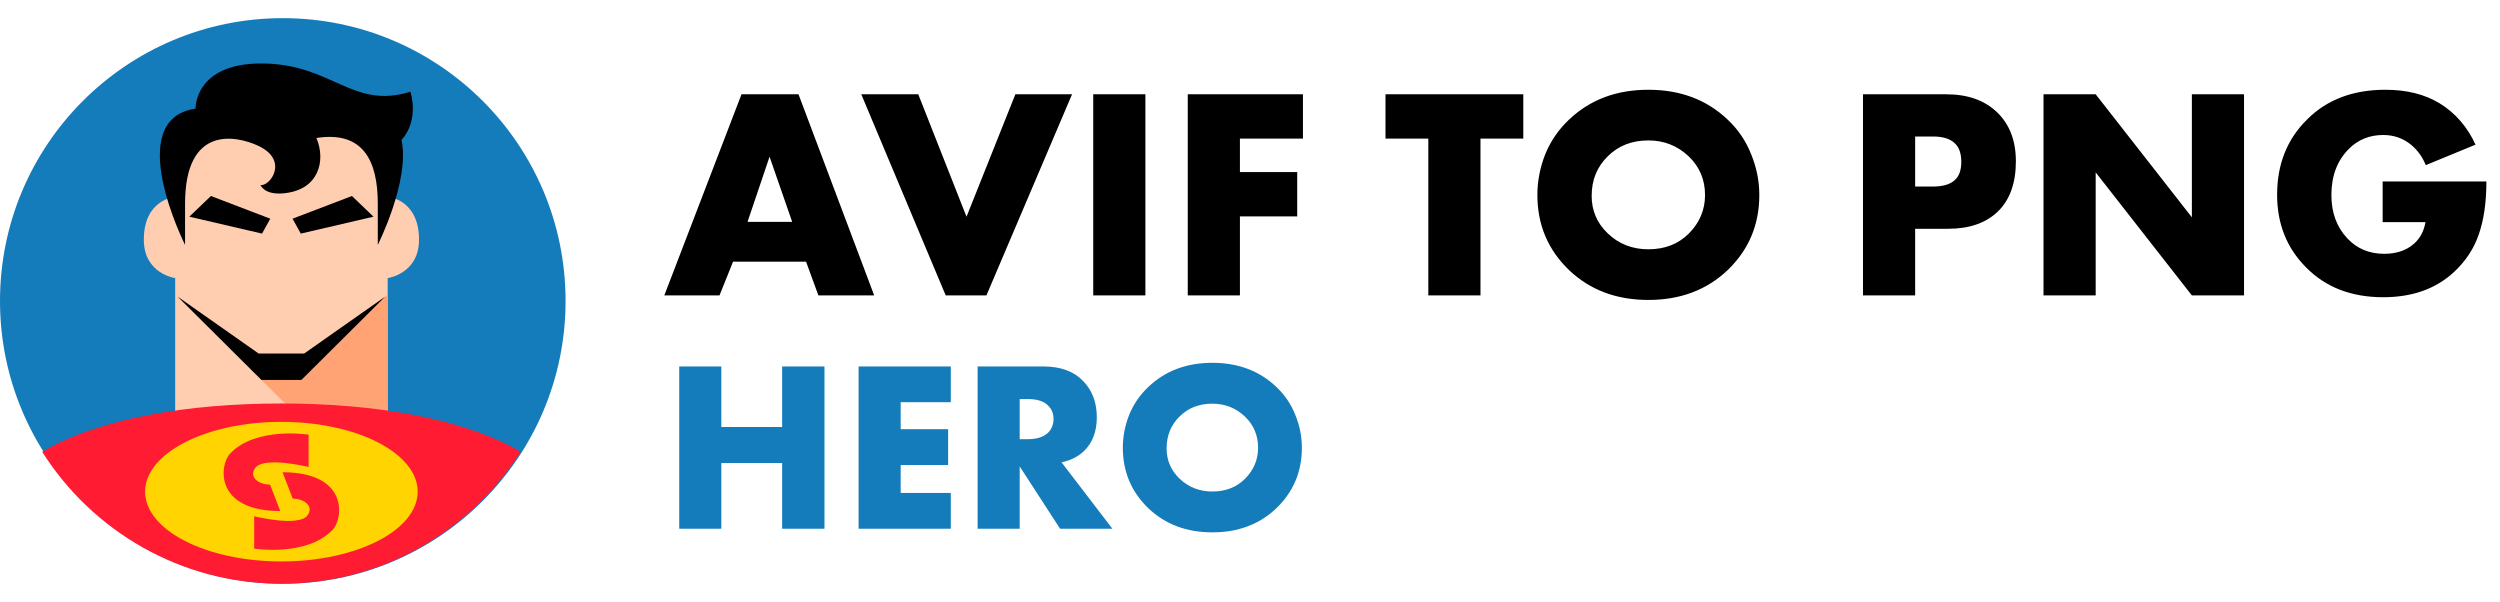 <svg width="1811" height="436" viewBox="0 0 1811 436" fill="none" xmlns="http://www.w3.org/2000/svg">
<g clip-path="url(#clip0_170_550)">
<path d="M204.85 422.85C317.986 422.85 409.7 331.135 409.7 218C409.7 104.864 317.986 13.15 204.85 13.15C91.715 13.15 0 104.864 0 218C0 331.135 91.715 422.85 204.85 422.85Z" fill="#157CBC"/>
<path d="M280.819 142.56V123.99C280.819 67.58 203.859 73.68 203.859 73.68C203.859 73.68 126.899 67.58 126.899 123.99V142.56C126.899 142.56 104.189 144.22 104.189 173.63C104.189 198.38 126.899 201.45 126.899 201.45V317.41H280.829V201.45C280.829 201.45 303.539 198.38 303.539 173.63C303.539 144.22 280.829 142.56 280.829 142.56H280.819Z" fill="#FFCEB1"/>
<path d="M128.649 214.84L231.799 317.41H280.819V213.45L214.609 268.2H187.509" fill="#FFA274"/>
<path d="M220.339 256.1H187.369L128.649 214.84L142.529 228.64L189.369 275.21H218.339L279.049 214.84L220.339 256.1Z" fill="black"/>
<path d="M211.93 158.419L217.89 169.219L270.56 156.969L254.93 141.979L211.93 158.419Z" fill="black"/>
<path d="M195.779 158.419L189.809 169.219L137.149 156.969L152.779 141.979L195.779 158.419Z" fill="black"/>
<path d="M297.31 66.41C255.07 79.68 240.67 45.97 189.22 45.97C140.74 45.97 141.65 78.69 141.65 78.69C88.28 86.47 134.06 177.41 134.06 177.41V147.58C134.06 90.58 170.82 98.25 186.54 105.37C210.13 116.06 195.18 135.46 188.71 134C188.71 134 191.24 141.25 205.03 140.08C231.25 137.86 236.14 116.14 229.21 99.95C262.85 94.72 273.67 116.11 273.67 147.58V177.41C273.67 177.41 297.15 130.75 290.86 101.42C304.09 86.57 297.33 66.42 297.33 66.42L297.31 66.41Z" fill="black"/>
<path d="M203.819 292.28C135.969 292.28 71.899 303.08 30.539 327.27C66.839 384.7 130.869 422.85 203.819 422.85H203.849C276.789 422.85 340.859 384.69 377.129 327.27C335.769 303.08 271.739 292.28 203.819 292.28Z" fill="#FF1B32"/>
<path d="M203.839 406.71C258.366 406.71 302.569 384.073 302.569 356.15C302.569 328.226 258.366 305.59 203.839 305.59C149.312 305.59 105.109 328.226 105.109 356.15C105.109 384.073 149.312 406.71 203.839 406.71Z" fill="#FFD400"/>
<path d="M223.55 338.29V314.89C223.55 314.89 185.59 308.79 166.72 328.5C158.92 336.65 155.05 370.19 203.01 370.19L195.61 351.06C187.13 351.06 180.07 345.43 184.95 338.91C191.39 330.32 223.55 338.29 223.55 338.29Z" fill="#FF1B32"/>
<path d="M184.13 374V397.4C184.13 397.4 222.09 403.5 240.96 383.79C248.76 375.64 252.63 342.1 204.67 342.1L212.07 361.23C220.55 361.23 227.61 366.86 222.73 373.38C216.29 381.97 184.13 374 184.13 374Z" fill="#FF1B32"/>
<path d="M592.852 214L583.896 189.535H531.034L521.204 214H481.229L537.15 68.3H578.435L633.264 214H592.852ZM541.519 160.701H573.848L557.465 113.518L541.519 160.701ZM623.905 68.3H665.19L700.14 156.987L735.528 68.3H776.594L714.557 214H685.068L623.905 68.3ZM791.933 68.3H829.723V214H791.933V68.3ZM943.853 68.3V100.411H898.199V124.658H939.702V156.769H898.199V214H860.409V68.3H943.853ZM1103.48 100.411H1072.46V214H1034.67V100.411H1003.65V68.3H1103.48V100.411ZM1274.45 141.259C1274.45 162.812 1266.81 180.943 1251.52 195.651C1236.37 210.068 1217.22 217.277 1194.07 217.277C1170.91 217.277 1151.76 210.068 1136.62 195.651C1121.33 180.943 1113.68 162.812 1113.68 141.259C1113.68 131.211 1115.57 121.381 1119.36 111.77C1123.29 102.159 1129.04 93.785 1136.62 86.65C1151.76 72.232 1170.91 65.024 1194.07 65.024C1217.22 65.024 1236.37 72.232 1251.52 86.65C1259.09 93.785 1264.77 102.159 1268.55 111.77C1272.49 121.381 1274.45 131.211 1274.45 141.259ZM1194.07 101.722C1182.12 101.722 1172.29 105.581 1164.58 113.299C1156.86 120.872 1153 130.41 1153 141.915C1153 152.546 1156.86 161.574 1164.58 169.001C1172.59 176.72 1182.42 180.579 1194.07 180.579C1206.01 180.579 1215.76 176.792 1223.34 169.22C1231.2 161.356 1235.13 152.036 1235.13 141.259C1235.13 130.192 1231.2 120.872 1223.34 113.299C1215.18 105.581 1205.42 101.722 1194.07 101.722ZM1411.15 165.725H1387.34V214H1349.55V68.3H1409.84C1425.42 68.3 1437.73 72.669 1446.76 81.407C1455.79 90.144 1460.3 101.94 1460.3 116.794C1460.3 132.522 1456.01 144.609 1447.41 153.055C1438.82 161.502 1426.73 165.725 1411.15 165.725ZM1387.34 98.882V135.143H1400.01C1407.29 135.143 1412.61 133.614 1415.96 130.556C1419.16 127.789 1420.76 123.347 1420.76 117.231C1420.76 111.406 1419.31 107.037 1416.39 104.125C1413.05 100.63 1407.66 98.882 1400.23 98.882H1387.34ZM1518.11 214H1480.32V68.3H1518.11L1587.79 157.424V68.3H1625.58V214H1587.79L1518.11 124.876V214ZM1725.99 160.919V131.43H1801.14C1801.14 146.429 1799.32 159.172 1795.68 169.657C1792.18 179.996 1786.21 189.098 1777.76 196.962C1764.66 209.194 1747.55 215.311 1726.43 215.311C1703.28 215.311 1684.64 208.102 1670.51 193.685C1656.53 179.705 1649.54 162.157 1649.54 141.041C1649.54 118.906 1656.82 100.702 1671.38 86.431C1685.66 72.16 1704.51 65.024 1727.96 65.024C1743.4 65.024 1756.5 68.3 1767.28 74.854C1778.64 81.844 1787.3 91.819 1793.27 104.78L1757.23 119.634C1754.9 113.809 1751.41 108.93 1746.75 104.998C1740.92 100.193 1734.15 97.79 1726.43 97.79C1716.53 97.79 1708.23 101.139 1701.53 107.838C1693.08 116.284 1688.86 127.425 1688.86 141.259C1688.86 154.075 1692.72 164.56 1700.44 172.715C1707.43 180.142 1716.31 183.855 1727.09 183.855C1735.68 183.855 1742.67 181.598 1748.06 177.084C1752.86 173.152 1755.85 167.764 1757.01 160.919H1725.99Z" fill="black"/>
<path d="M522.522 265.461V309.34H566.577V265.461H597.239V383H566.577V335.421H522.522V383H492.036V265.461H522.522ZM688.751 265.461V291.366H652.449V310.926H686.812V336.83H652.449V357.096H688.751V383H621.963V265.461H688.751ZM708.18 265.461H755.76C768.213 265.461 777.787 268.927 784.484 275.858C791.18 282.672 794.528 291.483 794.528 302.291C794.528 312.629 791.415 320.794 785.189 326.786C780.842 330.898 775.438 333.6 768.976 334.892L805.806 383H767.919L738.666 337.888V383H708.18V265.461ZM738.666 289.075V318.151H744.482C751.061 318.151 755.995 316.565 759.284 313.393C761.869 310.809 763.161 307.519 763.161 303.525C763.161 299.413 761.81 296.124 759.108 293.656C756.054 290.602 751.178 289.075 744.482 289.075H738.666ZM943.073 324.319C943.073 341.706 936.906 356.332 924.57 368.198C912.352 379.828 896.904 385.643 878.224 385.643C859.545 385.643 844.097 379.828 831.879 368.198C819.543 356.332 813.376 341.706 813.376 324.319C813.376 316.213 814.903 308.283 817.957 300.529C821.129 292.775 825.77 286.02 831.879 280.264C844.097 268.633 859.545 262.818 878.224 262.818C896.904 262.818 912.352 268.633 924.57 280.264C930.679 286.02 935.261 292.775 938.316 300.529C941.487 308.283 943.073 316.213 943.073 324.319ZM878.224 292.423C868.591 292.423 860.661 295.536 854.435 301.763C848.208 307.872 845.095 315.566 845.095 324.847C845.095 333.423 848.208 340.707 854.435 346.699C860.896 352.925 868.826 356.038 878.224 356.038C887.858 356.038 895.729 352.984 901.838 346.875C908.182 340.531 911.354 333.012 911.354 324.319C911.354 315.39 908.182 307.872 901.838 301.763C895.259 295.536 887.388 292.423 878.224 292.423Z" fill="#157CBC"/>
</g>
<defs>
<clipPath id="clip0_170_550">
<rect width="1810.7" height="436" fill="white"/>
</clipPath>
</defs>
</svg>
